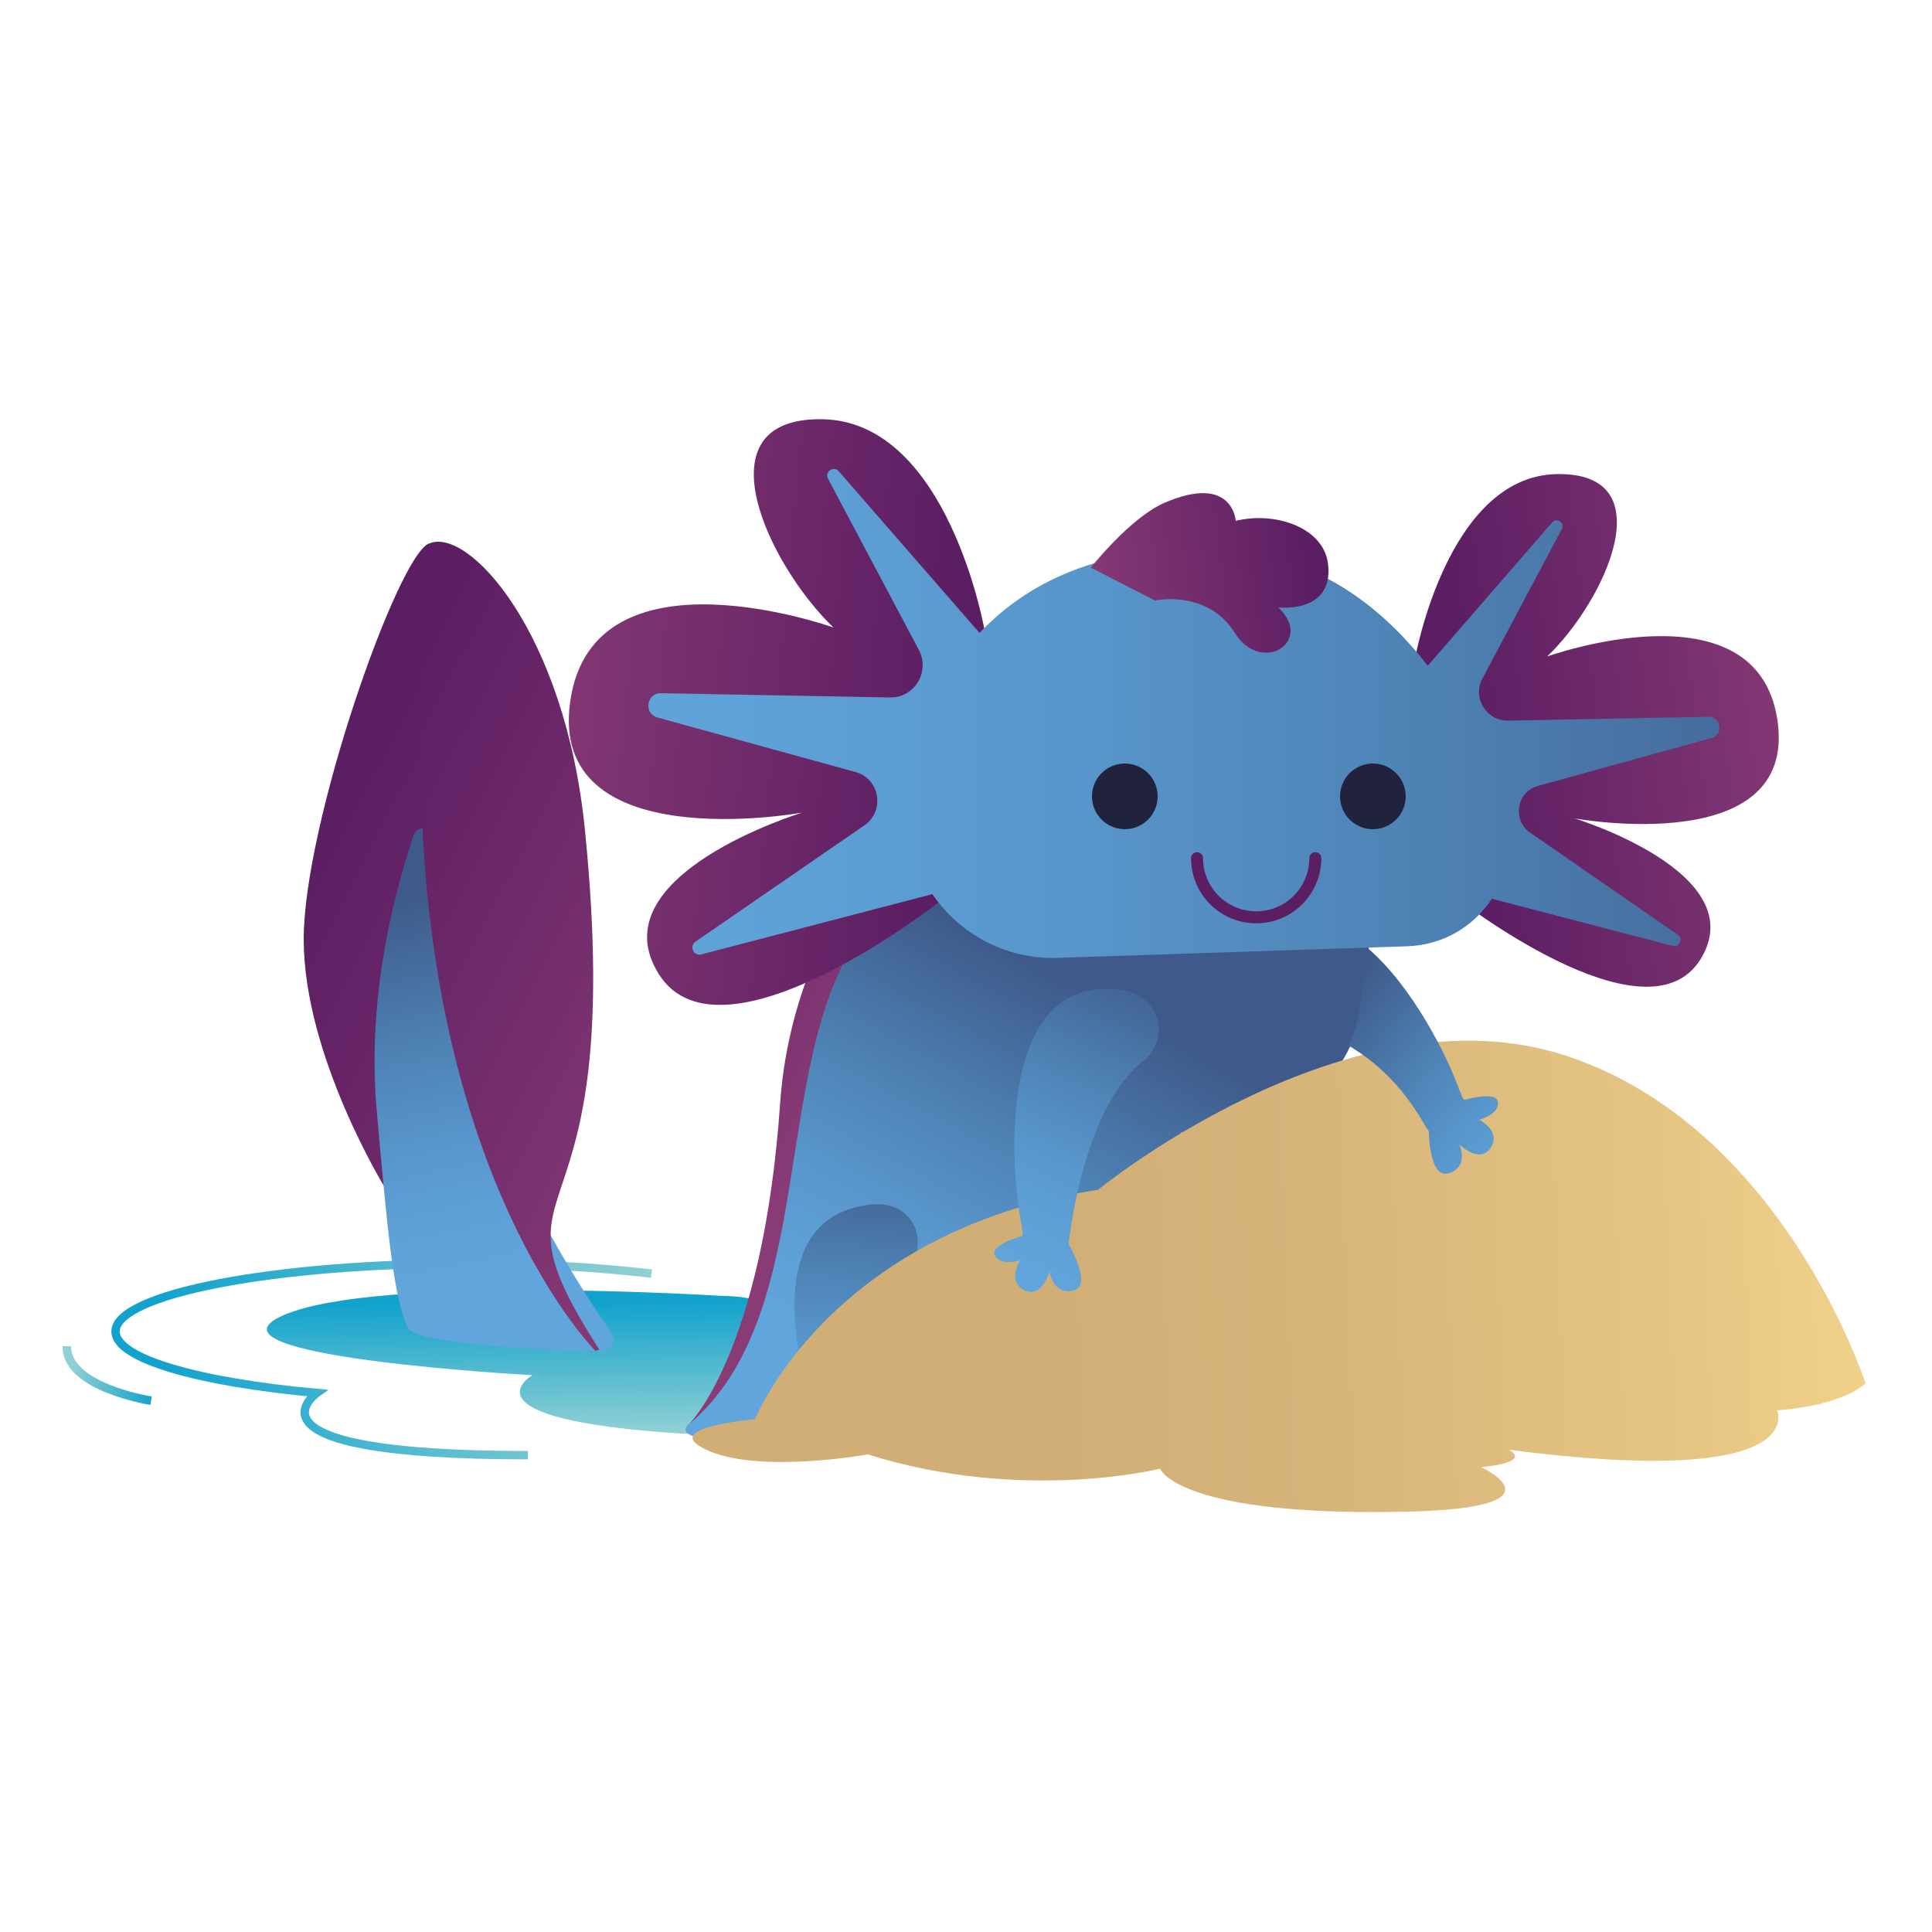 <?xml version="1.0" encoding="utf-8"?>
<!-- Generator: Adobe Illustrator 27.2.0, SVG Export Plug-In . SVG Version: 6.00 Build 0)  -->
<svg version="1.1" xmlns="http://www.w3.org/2000/svg" xmlns:xlink="http://www.w3.org/1999/xlink" x="0px" y="0px"
	 viewBox="0 0 500 500" style="enable-background:new 0 0 500 500;" xml:space="preserve">
<style type="text/css">
	.st0{fill:#20234A;}
	.st1{fill:#7DC3AB;}
	.st2{fill:#89658A;}
	.st3{fill:#EA4E62;}
	.st4{fill:url(#SVGID_1_);}
	.st5{fill:#B391C3;}
	.st6{fill:#21234A;}
	.st7{fill:#EEB702;}
	.st8{fill:#995A57;}
	.st9{fill:#B291C3;}
	.st10{fill:none;stroke:#20234A;stroke-width:2.377;stroke-linecap:round;stroke-linejoin:round;stroke-miterlimit:10;}
	.st11{fill:url(#SVGID_00000085972210653309017030000011238143355849611429_);}
	.st12{fill:url(#SVGID_00000163792958876966296150000014040370825523074694_);}
	.st13{fill:url(#SVGID_00000159427626453827641380000001970029706132043415_);}
	.st14{fill:url(#SVGID_00000089536500696682509780000015015538093278622336_);}
	.st15{fill:#F39200;}
	.st16{fill:url(#SVGID_00000010312220246237241430000014864784838842678438_);}
	.st17{fill:url(#SVGID_00000166662616538835702110000005993007581739737220_);}
	.st18{opacity:0.49;fill:url(#SVGID_00000007395101742790464480000017608671343476491959_);}
	.st19{fill:url(#SVGID_00000012456265605852639420000010452345162735664062_);}
	.st20{fill:url(#SVGID_00000163047444484613112910000010788734627679563418_);}
	.st21{fill:url(#SVGID_00000150069755758445759670000000536449144041272750_);}
	.st22{fill:url(#SVGID_00000083773283581224374210000013435902642175151516_);}
	.st23{fill:url(#SVGID_00000075139280804101967610000007494337405002726797_);}
	.st24{fill:url(#SVGID_00000090979129115475172610000000827591194956137136_);}
	.st25{fill:url(#SVGID_00000105419347944483593220000008332914327262940596_);}
	.st26{fill:url(#SVGID_00000151507448681295175150000002334164219934563233_);}
	.st27{fill:url(#SVGID_00000088096113357826232050000007238672557553544629_);}
	.st28{fill:url(#SVGID_00000101089125545944230180000005043033734580058001_);}
	.st29{fill:url(#SVGID_00000008845739222322263720000001452357586150982295_);}
	.st30{fill:#4CB481;}
	.st31{fill:url(#SVGID_00000178889523110518745560000001958541195352028062_);}
	.st32{fill:url(#SVGID_00000000919278548519156570000012476486359203979949_);}
	.st33{fill:url(#SVGID_00000176741344934337640440000002155782552121725869_);}
	.st34{fill:url(#SVGID_00000174586493577207384320000016531865984086690715_);}
	.st35{fill:#95D3E5;}
	.st36{fill:url(#SVGID_00000160183429122725452130000006066351372561721533_);}
	.st37{fill:url(#SVGID_00000092417642076272814740000007429063983564174479_);}
	.st38{fill:#525A7A;}
	.st39{fill:#58A480;}
	.st40{fill:#47B9B2;}
	.st41{fill:#56B365;}
	.st42{fill:url(#SVGID_00000026151355868389963850000005862108226128735902_);}
	.st43{fill:url(#SVGID_00000126283414605773255150000004033470072360959136_);}
	.st44{fill:url(#SVGID_00000178172158523076870200000004063095176313444270_);}
	.st45{fill:url(#SVGID_00000120534053896881954880000014593509927028149429_);}
	.st46{fill:url(#SVGID_00000092447813891795794030000005793144884895786123_);}
	.st47{fill:url(#SVGID_00000012472017340660899720000015912841855863255480_);}
	.st48{fill:url(#SVGID_00000085211146886371734420000015135161257836377240_);}
	.st49{fill:url(#SVGID_00000182515260198362206310000007581961358002302630_);}
	.st50{fill:url(#SVGID_00000162331521895998942620000015893610109627403663_);}
	.st51{fill:url(#SVGID_00000114041240844892751790000015619950150042234513_);}
	.st52{fill:url(#SVGID_00000131327173008520310240000007661448089658778542_);}
	.st53{fill:url(#SVGID_00000021089501667356160500000003385793329743734975_);}
	.st54{fill:url(#SVGID_00000174590045464272303470000009213337575193174463_);}
	.st55{fill:none;}
	.st56{fill:url(#SVGID_00000078040368537398797440000001187514923261818756_);}
	.st57{fill:url(#SVGID_00000143591311372479760980000001831772924726132102_);}
	.st58{fill:url(#SVGID_00000124144283099319032060000016518826178144031167_);}
	.st59{fill:url(#SVGID_00000002354425070581502800000011926124710397170081_);}
	.st60{fill:url(#SVGID_00000098212036346885359240000015674675998516287109_);}
	
		.st61{clip-path:url(#SVGID_00000099657253747223729480000001593601259514951102_);fill:url(#SVGID_00000057850025825418384650000005012844966564951479_);}
	.st62{fill:url(#SVGID_00000167357811579279133010000001950105459484004005_);}
	.st63{fill:url(#SVGID_00000109742664772784906460000016823818441528809089_);}
	.st64{fill:none;stroke:#20234A;stroke-width:0.675;stroke-linecap:round;stroke-linejoin:round;stroke-miterlimit:10;}
	.st65{fill:url(#SVGID_00000125566017168639888610000004597368221826360208_);}
	.st66{fill:url(#SVGID_00000025416046617268201740000012375117242529872512_);}
	.st67{fill:url(#SVGID_00000080189537860366328660000012283982758299222167_);}
	.st68{fill:url(#SVGID_00000152976806940605260070000016351084025184970128_);}
	.st69{fill:url(#SVGID_00000134209143595805865940000018101574979357288079_);}
	.st70{fill:url(#SVGID_00000134953704699059330930000009517561481737959577_);}
	.st71{fill:url(#SVGID_00000065769932410290152380000007154812497357210510_);}
	.st72{fill:url(#SVGID_00000152228246795267644970000002827603143968570512_);}
	.st73{fill:url(#SVGID_00000020376654501411064660000014972622724008295330_);}
	.st74{fill:url(#SVGID_00000150102297002634806550000013946345611537405613_);}
	.st75{fill:url(#SVGID_00000124881269415151071520000015328826623993196676_);}
	.st76{fill:url(#SVGID_00000172441991532669554310000009507985857574380160_);}
	.st77{fill:url(#SVGID_00000059311622405999426170000016345162636166250672_);}
	.st78{fill:url(#SVGID_00000170979843889891923780000013862912339421585302_);}
	.st79{fill:url(#SVGID_00000153696455756372670690000002471353545396865211_);}
	.st80{fill:url(#SVGID_00000103253235130599938420000003555258637919845529_);}
	.st81{fill:url(#SVGID_00000175309337296629170600000011893894183589379765_);}
	.st82{fill:url(#SVGID_00000057145057814321906650000009776632660227674011_);}
	.st83{fill:url(#SVGID_00000142151031708291565540000013701999324752724651_);}
	.st84{fill:url(#SVGID_00000001628749012373256580000011262569990849634698_);}
	.st85{fill:url(#SVGID_00000171704093687344665480000003950772595799272634_);}
	.st86{fill:url(#SVGID_00000150807251098202580090000004436632904630312370_);}
	.st87{fill:url(#SVGID_00000029045026734563592560000000606274174478675122_);}
	.st88{fill:url(#SVGID_00000134930753999377893670000007654074736835711649_);}
	.st89{fill:url(#SVGID_00000080910716437657088850000012991638133987290813_);}
	.st90{fill:url(#SVGID_00000032631477578514840770000014363005849723669172_);}
	.st91{fill:url(#SVGID_00000023262903469586603970000003911110996185903006_);}
	.st92{fill:url(#SVGID_00000048503432469583412490000005679924822283575217_);}
	.st93{fill:url(#SVGID_00000043427700822598029770000010613725711438615681_);}
	.st94{fill:url(#SVGID_00000093889493779250004280000007354793473661666456_);}
	.st95{fill:url(#SVGID_00000040537196590179213170000000056706600562673077_);}
	.st96{fill:url(#SVGID_00000008848286513740823640000017903731455735655553_);}
	.st97{fill:url(#SVGID_00000158005703935835095230000009251641338848716422_);}
	.st98{fill:url(#SVGID_00000116953879434338418710000001143312595040925869_);}
	.st99{fill:url(#SVGID_00000153665824829019625400000010668526180035841709_);}
	.st100{fill:url(#SVGID_00000163042203567278433370000012270932466916940698_);}
	.st101{fill:url(#SVGID_00000062891632361551719050000015618771626022816914_);}
	.st102{fill:url(#SVGID_00000130631541658385655720000004477161287449313966_);}
	.st103{fill:url(#SVGID_00000015312793855159932440000010674609531625698215_);}
	.st104{fill:url(#SVGID_00000021812326703598881030000010047861735687119771_);}
	.st105{fill:#88C380;}
	.st106{fill:url(#SVGID_00000133522731112697808500000011696660967932842653_);}
	.st107{fill:url(#SVGID_00000143595355726082465080000017951074221915226804_);}
	.st108{fill:url(#SVGID_00000035531051262143957900000011549342721588539829_);}
	.st109{fill:url(#SVGID_00000138574689924582508000000002247894324603131285_);}
	.st110{fill:url(#SVGID_00000082326238272790191980000012330196720568745872_);}
	.st111{fill:url(#SVGID_00000063598624982776651690000002790085495277094049_);}
	.st112{fill:url(#SVGID_00000045582323643918305510000008227619619704130974_);}
	.st113{fill:url(#SVGID_00000116201480431852404260000010286008291079785385_);}
	.st114{fill:url(#SVGID_00000155143744256627683080000003907881690467104139_);}
	.st115{fill:url(#SVGID_00000003815389192672999800000003168000343564213663_);}
	.st116{fill:url(#SVGID_00000070828852853582037540000013244194991898958742_);}
	.st117{fill:url(#SVGID_00000172431265511276971280000002872113466763459747_);}
	.st118{fill:url(#SVGID_00000104675175626567746510000001418891291242899635_);}
	.st119{fill:url(#SVGID_00000074404678753199488490000009600089073035978145_);}
	.st120{fill:url(#SVGID_00000101065282924611032620000011473149571116650127_);}
	.st121{fill:url(#SVGID_00000066488159176348313680000012051899067966706570_);}
	.st122{fill:url(#SVGID_00000080194618160767091720000012570030549560249253_);}
	.st123{fill:url(#SVGID_00000127746094711086626720000004051580406446150051_);}
	.st124{fill:url(#SVGID_00000018919967374609302520000010784672708897348506_);}
	.st125{fill:url(#SVGID_00000179622661590497982120000011893127397853631421_);}
	.st126{fill:url(#SVGID_00000178193735106120712750000013297653536805797253_);}
	.st127{fill:url(#SVGID_00000051376727783743925540000007103862988551268750_);}
	.st128{fill:url(#SVGID_00000112622096534345782630000014883045325191896715_);}
	.st129{fill:url(#SVGID_00000100375739946912409560000001650708840541870747_);}
	.st130{fill:url(#SVGID_00000005224215730900267580000009158272416233611137_);}
	.st131{fill:url(#SVGID_00000020378752570236841200000013552823689636309132_);}
	.st132{fill:#58515B;}
	.st133{fill:#5C575B;}
	.st134{fill:url(#SVGID_00000031916719273396559620000003549113729616066688_);}
	.st135{fill:url(#SVGID_00000120554862597761494030000005656807115363257488_);}
	.st136{fill:url(#SVGID_00000013151138410977991420000018098816781968670619_);}
	.st137{fill:url(#SVGID_00000092448981316735094910000009235996503514381962_);}
	.st138{fill:url(#SVGID_00000157275187461928103740000013917063868166296721_);}
	.st139{fill:url(#SVGID_00000160172342559339202940000007057713066913960630_);}
	.st140{fill:url(#SVGID_00000101807666175076813970000000940881099767656113_);}
	.st141{fill:url(#SVGID_00000092452060179060323840000017026407525114655415_);}
	.st142{fill:url(#SVGID_00000009578018311469157690000007683666081123367331_);}
	.st143{fill:url(#SVGID_00000119113053271909555880000015034637135019557541_);}
	
		.st144{fill:none;stroke:url(#SVGID_00000054985840299708943010000004785259683600326333_);stroke-width:0.722;stroke-linecap:round;stroke-miterlimit:10;}
	.st145{fill:#53210F;}
	.st146{fill:url(#SVGID_00000111174228752955925620000005600658485751882625_);}
	.st147{fill:url(#SVGID_00000183953189791835997370000011186776298575005344_);}
	.st148{fill:url(#SVGID_00000164504904760139200720000010494954957214093958_);}
	.st149{fill:url(#SVGID_00000113330724675694738980000001156852832988026522_);}
	.st150{fill:url(#SVGID_00000080206518811764483940000013906963691937136813_);}
	.st151{fill:#F1A84C;}
	.st152{fill:#F0C24D;}
	.st153{fill:url(#SVGID_00000119796258679001689460000016751223500482547384_);}
	.st154{fill:url(#SVGID_00000116921211680565136840000013262209823863425699_);}
	.st155{fill:url(#SVGID_00000129883859978018571790000005042258190200842667_);}
	.st156{fill:url(#SVGID_00000062177607079065843820000007529681845467784347_);}
	.st157{fill:url(#SVGID_00000061449481118381348230000003739352551420648085_);}
	.st158{opacity:0.49;fill:url(#SVGID_00000103258138306255692030000015005667987391562677_);}
	.st159{fill:url(#SVGID_00000005952298168572589540000010511392905897552045_);}
	.st160{clip-path:url(#SVGID_00000173132362718245548610000001727578105524959406_);fill:#5C575B;}
	.st161{fill:url(#SVGID_00000058547227434615500760000016607099776155244675_);}
	.st162{fill:url(#SVGID_00000103253002271225910970000000094019492062569657_);}
	.st163{fill:url(#SVGID_00000150082879023686551060000010589180045408681137_);}
	.st164{fill:url(#SVGID_00000103985466967267046640000005317865356300633770_);}
	.st165{fill:url(#SVGID_00000047052779992557621280000017899493125490634370_);}
	.st166{fill:url(#SVGID_00000047026610110585958850000007839910443392522943_);}
	.st167{fill:url(#SVGID_00000091719077814680193590000001807898934654746032_);}
	.st168{fill:url(#SVGID_00000121970060355255968890000000512143327799334017_);}
	.st169{fill:url(#SVGID_00000067232465377542612280000012414127414041486250_);}
	.st170{fill:url(#SVGID_00000178906223489734395000000006474415241929865105_);}
	.st171{fill:url(#SVGID_00000088829703579466714490000012936517631039437997_);}
	.st172{fill:url(#SVGID_00000129163341412986303920000013107497734715472816_);}
	.st173{fill:url(#SVGID_00000021841810838063680180000015683143635475154359_);}
	.st174{fill:url(#SVGID_00000013886453929546167060000017813043554721779863_);}
	.st175{fill:url(#SVGID_00000061456524633357550430000015387295296095730872_);}
	.st176{fill:url(#SVGID_00000145016455609928201290000008106378773648615349_);}
	.st177{fill:url(#SVGID_00000158016688194341024450000005065700624843851675_);}
	.st178{fill:url(#SVGID_00000181787956273845937480000008777609281048589988_);}
	.st179{fill:url(#SVGID_00000106124055245187368050000016727909582282725544_);}
	.st180{fill:url(#SVGID_00000083790541763808318130000003903683033233988539_);}
	.st181{fill:url(#SVGID_00000105390520877190006250000010932696489987958715_);}
	.st182{fill:url(#SVGID_00000181781990018354896020000003910725222909006720_);}
	.st183{fill:url(#SVGID_00000100361802654266303930000004827337364898742673_);}
	.st184{fill:url(#SVGID_00000137099344984955219850000015465163979917392302_);}
	.st185{fill:url(#SVGID_00000175312802728973773380000007526033639198193593_);}
	.st186{fill:url(#SVGID_00000046301467436057343380000014589425580352631438_);}
	.st187{fill:url(#SVGID_00000050657617266601237600000007507616276850240658_);}
	.st188{fill:url(#SVGID_00000134207679213593894650000001887644638655968403_);}
	.st189{fill:url(#SVGID_00000136403696661097439140000002372056483766709413_);}
	.st190{fill:url(#SVGID_00000174584501964627505800000006917489701397561227_);}
	.st191{fill:url(#SVGID_00000103255266631004254920000012395357586240337594_);}
	.st192{fill:url(#SVGID_00000183967484702242647550000002377857335666660999_);}
	.st193{fill:url(#SVGID_00000007414044868123409360000015420062312431231393_);}
	.st194{fill:url(#SVGID_00000070112347840265173540000009908732008578068636_);}
	.st195{fill:url(#SVGID_00000152972343405061985280000015512828283875763604_);}
	.st196{fill:url(#SVGID_00000043447635340366580960000015873447488026259347_);}
	.st197{fill:url(#SVGID_00000012459585728200555600000014734391420768433587_);}
	.st198{fill:url(#SVGID_00000162330804079745451830000009500991577561105062_);}
	.st199{fill:none;stroke:#7785C1;stroke-width:1.35;stroke-linecap:round;stroke-miterlimit:10;}
	.st200{fill:url(#SVGID_00000122686523024295904550000006961076653160278172_);}
	.st201{fill:url(#SVGID_00000175291418793332775730000007911634888331472267_);}
	.st202{fill:url(#SVGID_00000157297272521731174100000016028808631059796107_);}
	.st203{fill:url(#SVGID_00000168099673264037420100000012259133492437883314_);}
	.st204{fill:url(#SVGID_00000176739400505615166160000003198651673187338934_);}
	.st205{fill:url(#SVGID_00000114061891666148937940000014913990623459568519_);}
	.st206{fill:url(#SVGID_00000166638574058153158490000006641644158111588784_);}
	.st207{fill:url(#SVGID_00000137811643529044398780000012183455885428306587_);}
	.st208{fill:url(#SVGID_00000177478037100061030320000012866707470568248997_);}
	.st209{fill:url(#SVGID_00000145053105341361874940000006676764487359053243_);}
	.st210{fill:url(#SVGID_00000079488204477181194400000006098194784310161563_);}
	.st211{fill:url(#SVGID_00000000194670406528490140000003853521929165895615_);}
	
		.st212{fill:none;stroke:url(#SVGID_00000039093363976441876890000017409108010358347691_);stroke-width:2.948;stroke-linecap:round;stroke-miterlimit:10;}
	.st213{fill:url(#SVGID_00000127038544517426826420000011425398268505937309_);}
	.st214{fill:url(#SVGID_00000078752255983601236490000010165339868220507819_);}
	.st215{fill:url(#SVGID_00000064313132957551848630000009853596934911142072_);}
	.st216{fill:url(#SVGID_00000174562264973070992740000013856175822142336180_);}
	.st217{fill:url(#SVGID_00000181788015582402301530000004888762988024802983_);}
	.st218{fill:url(#SVGID_00000022523364667949990740000007756187654260608414_);}
	.st219{fill:url(#SVGID_00000126283156297342925310000011452057748918599326_);}
	.st220{fill:url(#SVGID_00000022530512115503794340000006576702819857723575_);}
	.st221{fill:url(#SVGID_00000109722891509433224320000015274972517173131670_);}
	
		.st222{fill:none;stroke:url(#SVGID_00000111171298744710891540000016395213850860646026_);stroke-width:2.749;stroke-miterlimit:10;}
	
		.st223{fill:none;stroke:url(#SVGID_00000183938340109666349520000008227038010667798402_);stroke-width:2.208;stroke-miterlimit:10;}
	.st224{fill:url(#SVGID_00000170973234085863000150000004642685792385703079_);}
	
		.st225{fill:none;stroke:url(#SVGID_00000173136323213311063670000007663709248768870829_);stroke-width:2.17;stroke-miterlimit:10;}
	.st226{fill:url(#SVGID_00000091714579470750069100000015373738166770065080_);}
	.st227{fill:url(#SVGID_00000134230723246910051640000014638019948033171637_);}
	.st228{fill:url(#SVGID_00000149348575329163011450000017672139983827185826_);}
	.st229{fill:url(#SVGID_00000074434647265870411480000002524832081641413024_);}
	.st230{fill:url(#SVGID_00000097476569575080567030000008599644841917895067_);}
	.st231{fill:url(#SVGID_00000039102736805174329700000002512807786853776813_);}
	.st232{fill:url(#SVGID_00000092439290716300225840000009433845578692687532_);}
	.st233{fill:url(#SVGID_00000113311435635785413930000010104714856931606957_);}
	.st234{fill:url(#SVGID_00000049192385098080110730000015515221609017245317_);}
	.st235{fill:url(#SVGID_00000122692451246745335650000004865840238694543030_);}
	.st236{fill:url(#SVGID_00000079447984268727802010000008250799453559586215_);}
	.st237{fill:url(#SVGID_00000131349806481140203780000009222176760157828030_);}
	.st238{fill:url(#SVGID_00000171721193282870639740000004339430479509669030_);}
	.st239{fill:none;stroke:#5C1E63;stroke-width:3.107;stroke-linecap:round;stroke-miterlimit:10;}
	.st240{fill:#21233E;}
	.st241{fill:url(#SVGID_00000056404881934565750950000008668438335079127189_);}
	.st242{fill:url(#SVGID_00000011740181776594096330000003238578476839488132_);}
	.st243{fill:url(#SVGID_00000054227667533283060390000007755733212211265692_);}
	.st244{fill:url(#SVGID_00000073721100220447038470000001582307221889218478_);}
	.st245{fill:url(#SVGID_00000146492343753861606270000004116944831646568361_);}
	.st246{fill:url(#SVGID_00000102531546800086370040000004088874815618178215_);}
	.st247{fill:url(#SVGID_00000165922266316598263820000012334117220386782644_);}
	.st248{fill:url(#SVGID_00000078758932349896864840000008293436858038455712_);}
	.st249{fill:url(#SVGID_00000114767259035646440300000011254884519369926528_);}
	.st250{fill:url(#SVGID_00000071528761562173167540000016390240403185978757_);}
	.st251{fill:url(#SVGID_00000070798008289795648360000010658164330463875209_);}
	.st252{fill:url(#SVGID_00000173161395166700358640000002473276062806993588_);}
	.st253{fill:url(#SVGID_00000076585825036445896170000006548406941879649204_);}
	.st254{fill:url(#SVGID_00000036940422125811474310000004702796436856526504_);}
	.st255{fill:url(#SVGID_00000002383682269611758240000001049212165655888518_);}
	.st256{fill:url(#SVGID_00000076589031410748985680000008424207295269679510_);}
	.st257{fill:url(#SVGID_00000048496047212522938420000006006775564007238539_);}
	.st258{fill:url(#SVGID_00000138567327528997570410000005204336121513494172_);}
	.st259{fill:url(#SVGID_00000183241473608169014770000010643488842667058817_);}
	.st260{fill:url(#SVGID_00000136404743314941705090000004362135318419977603_);}
	.st261{fill:url(#SVGID_00000165930163970432485590000007255089098108515500_);}
	.st262{fill:url(#SVGID_00000135659542044982232270000014493669472831530942_);}
	.st263{fill:url(#SVGID_00000147929226079737394830000002768521059063055507_);}
	.st264{fill:url(#SVGID_00000127005874919571034100000012674651988971402929_);}
	.st265{fill:url(#SVGID_00000026157818635707097490000006002031418585488036_);}
	.st266{fill:url(#SVGID_00000160890174558782411420000011782329596127608248_);}
	.st267{fill:url(#SVGID_00000105420128758583934860000009127233330213750935_);}
	.st268{fill:url(#SVGID_00000165957169751477457090000005747069294368499074_);}
	.st269{fill:url(#SVGID_00000171679060194385456610000000098909581211459764_);}
	.st270{fill:url(#SVGID_00000147190960842659723000000006371572386433593779_);}
	.st271{fill:url(#SVGID_00000037661315848544125390000008753545333249974970_);}
	.st272{fill:url(#SVGID_00000037668958129951661160000013827994571304001422_);}
	.st273{fill:url(#SVGID_00000147936175569357290750000006250112183988121535_);}
	.st274{fill:url(#SVGID_00000086649384180344347660000012491722689003115912_);}
	.st275{fill:url(#SVGID_00000023985011750923093960000014169425085519339694_);}
	.st276{fill:url(#SVGID_00000158010156946990075930000007154070233001569211_);}
	.st277{fill:url(#SVGID_00000045608495604515592420000011618168486032254646_);}
	.st278{fill:url(#SVGID_00000058551971392933658580000001099302756810468528_);}
	.st279{fill:url(#SVGID_00000015356077497166458600000000679882170710079143_);}
	.st280{fill:url(#SVGID_00000156577739029226664000000002504860694573310625_);}
	.st281{fill:url(#SVGID_00000096040347044459420080000016207515257585727411_);}
	.st282{fill:url(#SVGID_00000133507282132740298230000016709599315790682007_);}
	.st283{fill:url(#SVGID_00000120518222706695455100000012361061036824521126_);}
	.st284{fill:url(#SVGID_00000178172510136231162170000001478169436928602240_);}
	.st285{fill:url(#SVGID_00000062181348742853082640000011576209027961598626_);}
	.st286{fill:url(#SVGID_00000131343082758391968720000014128046608522830768_);}
	.st287{fill:url(#SVGID_00000161631688510921443220000018248490484513394086_);}
	.st288{fill:url(#SVGID_00000146496255807308468600000005248229078717596807_);}
	.st289{fill:url(#SVGID_00000151518966093168076150000000762523422850405505_);}
	.st290{fill:url(#SVGID_00000159427775337939267290000012875126072459868847_);}
	.st291{fill:url(#SVGID_00000063608762166752603700000010171889833986863528_);}
	.st292{fill:url(#SVGID_00000047020652359682560360000015397208812385937563_);}
	.st293{fill:url(#SVGID_00000003105091950131600720000007168033501070554005_);}
	.st294{fill:url(#SVGID_00000128486531556468493350000008424660198540983972_);}
	.st295{fill:url(#SVGID_00000074443133391558329130000018078280051172733105_);}
	.st296{fill:url(#SVGID_00000087379163392776224370000015932086292680681884_);}
	.st297{fill:url(#SVGID_00000036227890512317305990000015301078787764134815_);}
	.st298{fill:url(#SVGID_00000130609164897826688690000014964368064459265441_);}
	.st299{fill:url(#SVGID_00000111892960942364684380000001587189890927412661_);}
	.st300{fill:url(#SVGID_00000129199981558497709400000005913186787007201171_);}
	.st301{fill:url(#SVGID_00000024717951150656204950000000793918995374495659_);}
	.st302{fill:url(#SVGID_00000043417673017900432650000018179900798154118028_);}
	.st303{fill:url(#SVGID_00000170964027841554146570000009069999188610650246_);}
	.st304{fill:url(#SVGID_00000068662573997518496150000006461826581120846238_);}
	.st305{fill:url(#SVGID_00000170274327854880138480000011972138224789141644_);}
	.st306{fill:url(#SVGID_00000030482485485378536770000008766290029323572920_);}
	.st307{fill:url(#SVGID_00000084489631535877481730000013897278152886527906_);}
	.st308{fill:url(#SVGID_00000169527873666513983830000013569341823579850379_);}
	.st309{fill:url(#SVGID_00000065043358177950056030000006869049481561904803_);}
	.st310{fill:url(#SVGID_00000031897712075433203550000003645540910965534889_);}
	.st311{fill:url(#SVGID_00000119828749174097813500000006866965602010335162_);}
	.st312{fill:url(#SVGID_00000099662199871205225110000017245530234679849890_);}
	.st313{fill:url(#SVGID_00000026864909485455387230000016781312350991837112_);}
	.st314{fill:url(#SVGID_00000034080267305817294840000016174183388138295202_);}
	.st315{fill:url(#SVGID_00000118388378728386149590000008114610016171067265_);}
	.st316{fill:url(#SVGID_00000151527472877773249880000012644083186740934325_);}
	.st317{fill:url(#SVGID_00000147185678589952951330000008528472699521509557_);}
	.st318{fill:url(#SVGID_00000103969988107148180070000000922059917306716066_);}
	.st319{fill:url(#SVGID_00000044866358580781718180000002159708212080774335_);}
	.st320{fill:url(#SVGID_00000164486544785782022190000016451829733924098228_);}
	.st321{fill:url(#SVGID_00000107550913523835412740000012827992882862726571_);}
	.st322{fill:url(#SVGID_00000042703072238572710120000016471510348015819709_);}
	.st323{fill:url(#SVGID_00000161623373726143824310000002337150699555097477_);}
	.st324{fill:url(#SVGID_00000177454872110687655620000003115430958113548953_);}
	.st325{fill:url(#SVGID_00000131347978532413808470000003474834560092458167_);}
	.st326{fill:url(#SVGID_00000016060120889677318730000000808542309582584450_);}
	.st327{fill:url(#SVGID_00000119107089883373980230000007602270635027207849_);}
	.st328{fill:url(#SVGID_00000133493648866608626650000017141700296252752784_);}
	.st329{fill:url(#SVGID_00000137092479566150274650000006820946222422815658_);}
	.st330{fill:url(#SVGID_00000039117950665382608970000000599979551241430442_);}
	.st331{fill:url(#SVGID_00000174574744099762538470000014244879850492581520_);}
	.st332{fill:url(#SVGID_00000052081584821041010360000012830963583564798853_);}
	.st333{fill:url(#SVGID_00000089538453287153773360000004909506521470088628_);}
	.st334{fill:url(#SVGID_00000055699279798726325470000005562097472392101031_);}
	.st335{fill:url(#SVGID_00000160895910571639666510000008572310561297556903_);}
	.st336{fill:url(#SVGID_00000145761463173195435460000004647440660004809862_);}
	.st337{fill:url(#SVGID_00000103976272088839190770000001485235584471110321_);}
	.st338{fill:url(#SVGID_00000034770560375737892440000013714246029773120445_);}
	.st339{fill:url(#SVGID_00000085936093749255763900000007864335793290823070_);}
	.st340{opacity:0.5;fill:url(#SVGID_00000044866028805791528910000014866462984337921423_);}
	.st341{fill:url(#SVGID_00000073692332019254609820000013943622781352446634_);}
	.st342{fill:url(#SVGID_00000121267341094976196310000013746738701153570731_);}
	.st343{fill:url(#SVGID_00000093855099145400243800000008515627942152378762_);}
	.st344{opacity:0.5;fill:url(#SVGID_00000008838252805415532770000012188663531824416444_);}
	.st345{fill:url(#SVGID_00000022559172878855290700000009185787424245851578_);}
	.st346{opacity:0.5;fill:url(#SVGID_00000117674338920117044290000011686716096597506442_);}
	.st347{opacity:0.35;fill:url(#SVGID_00000138540537135568918560000015066128272005473711_);}
	.st348{fill:url(#SVGID_00000129165921237288759690000004700464576413906622_);}
	.st349{opacity:0.5;fill:url(#SVGID_00000052079235566896428930000002977373479415260851_);}
	
		.st350{fill:none;stroke:url(#SVGID_00000167356475534035968320000011623170145240350339_);stroke-width:0.711;stroke-miterlimit:10;}
	
		.st351{fill:none;stroke:url(#SVGID_00000182528223651334735480000006398818612516934303_);stroke-width:0.571;stroke-miterlimit:10;}
	.st352{fill:url(#SVGID_00000124158314342270504700000012898535580851921830_);}
	.st353{fill:url(#SVGID_00000111153753386137398900000001958279548915295412_);}
	.st354{fill:url(#SVGID_00000033357751212186655850000009841205607900357010_);}
	.st355{fill:url(#SVGID_00000018954885080772414860000002994690111070940033_);}
	.st356{fill:url(#SVGID_00000040542104609755009340000011842475677028491711_);}
	.st357{fill:url(#SVGID_00000055705692167180458790000007293211620439100544_);}
	
		.st358{fill:none;stroke:url(#SVGID_00000106126514106704409580000011580787903747610518_);stroke-width:0.561;stroke-miterlimit:10;}
	.st359{fill:url(#SVGID_00000008122762990904943810000004720942022003558298_);}
	.st360{fill:url(#SVGID_00000085952083884815099110000013913058818290258829_);}
	.st361{fill:url(#SVGID_00000040550770334258135570000008899164815262978182_);}
	.st362{fill:url(#SVGID_00000164511358958403839450000009285924029220560545_);}
	.st363{fill:url(#SVGID_00000072268672902378197080000005623003102229798075_);}
	.st364{fill:url(#SVGID_00000112599321354052834860000015602720797465761426_);}
	.st365{fill:url(#SVGID_00000127749580771427536660000013998113803544107433_);}
	.st366{fill:url(#SVGID_00000130616718158993285340000015804759998049625732_);}
	.st367{fill:url(#SVGID_00000119087844680374119220000002851965151374651838_);}
	.st368{fill:url(#SVGID_00000047764596330327361700000013700955277081171598_);}
	.st369{fill:url(#SVGID_00000036228010620051742010000004872292958487465378_);}
	.st370{fill:url(#SVGID_00000183935644740027406450000008700682628245017503_);}
	.st371{fill:url(#SVGID_00000101812247793513686120000017669980145972463291_);}
	.st372{fill:none;stroke:#5C1E63;stroke-width:0.803;stroke-linecap:round;stroke-miterlimit:10;}
	.st373{fill:url(#SVGID_00000096050729237753719220000002985046510555646091_);}
	.st374{fill:url(#SVGID_00000056388288731934932880000008014580084668806787_);}
	.st375{fill:url(#SVGID_00000017507693890518740020000006384022377810659976_);}
	.st376{opacity:0.49;fill:url(#SVGID_00000158729160529757683700000016906991230772111790_);}
	.st377{fill:url(#SVGID_00000173151706718665176960000008293765019320144309_);}
	.st378{fill:url(#SVGID_00000107589013009510373890000002525941595909421235_);}
	.st379{fill:url(#SVGID_00000087371556607859416470000006989804577116049071_);}
	.st380{fill:url(#SVGID_00000121969612115946340460000006842116564211124608_);}
	
		.st381{clip-path:url(#SVGID_00000142876162488053974280000010679024687246217134_);fill:url(#SVGID_00000147908832666701698070000003276112764775652235_);}
	
		.st382{clip-path:url(#SVGID_00000142876162488053974280000010679024687246217134_);fill:url(#SVGID_00000061440757025517483650000000020216683737496765_);}
	.st383{fill:url(#SVGID_00000062908124898690204930000010917355357987775379_);}
	.st384{fill:url(#SVGID_00000152960691130721890520000002112502043681637525_);}
	.st385{fill:url(#SVGID_00000129917528470267072710000014472935588821039265_);}
	.st386{fill:url(#SVGID_00000057855532572954226750000002521941032847111100_);}
	.st387{fill:url(#SVGID_00000075141593495557187430000014094121266644613564_);}
	.st388{fill:url(#SVGID_00000109019032703666749660000007764995362926029707_);}
	.st389{fill:url(#SVGID_00000060010774643215778760000005889186711466487219_);}
	.st390{fill:url(#SVGID_00000137816893540741510200000002460726348151397274_);}
	.st391{fill:url(#SVGID_00000007401818280425297010000000016259286512491452_);}
	.st392{fill:url(#SVGID_00000128452111464773564490000000168919230095092127_);}
	.st393{fill:url(#SVGID_00000008109925306641646360000007754304383162439561_);}
	.st394{fill:url(#SVGID_00000099647786590329542460000007617574628528879249_);}
	.st395{fill:url(#SVGID_00000139258843547145420430000005616105024667344270_);}
	.st396{fill:url(#SVGID_00000141442172009308748550000014028479769995495586_);}
	.st397{fill:url(#SVGID_00000182499953018616636100000008340180862995716010_);}
	.st398{fill:url(#SVGID_00000060731593306985903510000003481542176186131879_);}
	.st399{fill:url(#SVGID_00000181767444760537700520000010429046179447576245_);}
	.st400{fill:url(#SVGID_00000091718216941924560320000017650806615095612547_);}
	.st401{fill:url(#SVGID_00000128452361409313392530000004126813332151301781_);}
	.st402{fill:url(#SVGID_00000078017301344034352860000007296112882441110199_);}
	.st403{fill:url(#SVGID_00000177481554476066575950000011645222202162350783_);}
	.st404{fill:#DCC4B4;}
	.st405{fill:url(#SVGID_00000161628389927678088520000016870448378413813155_);}
	.st406{fill:url(#SVGID_00000079461242944115740190000009869733453489900681_);}
	.st407{opacity:0.44;fill:url(#SVGID_00000165210185560836319040000005828085958861542820_);}
	.st408{fill:url(#SVGID_00000078045762508358366480000012585622458736326029_);}
	.st409{fill:url(#SVGID_00000111874201299426313210000010968918846923420837_);}
	.st410{fill:url(#SVGID_00000030451114255534996510000009549220228366352529_);}
	.st411{fill:url(#SVGID_00000165192137421384519580000001059480376305680795_);}
	.st412{opacity:0.49;fill:url(#SVGID_00000065765100569117898140000017946934541008740500_);}
	.st413{fill:url(#SVGID_00000080201838386856910500000006522717978766937217_);}
	.st414{fill:url(#SVGID_00000084519809859373814300000015850567403203461029_);}
	.st415{fill:url(#SVGID_00000163757925838823623330000013659243606907034813_);}
	.st416{fill:url(#SVGID_00000145039334539670250530000014339047260911763387_);}
	.st417{fill:url(#SVGID_00000029023808834908571110000001948734170824413862_);}
	.st418{fill:url(#SVGID_00000170247823334839780590000011406091313828401551_);}
	.st419{fill:url(#SVGID_00000174579496292986125930000013550967625084922754_);}
	.st420{fill:url(#SVGID_00000052798987318179925600000001710251112951157402_);}
	.st421{fill:url(#SVGID_00000103255758678686978340000010881999042723139221_);}
	.st422{fill:url(#SVGID_00000133496728921683517970000003716033059825102757_);}
	.st423{fill:url(#SVGID_00000141452451377706458250000002778466082240378529_);}
	.st424{fill:url(#SVGID_00000047056363326226819700000006280566353413539971_);}
	.st425{fill:url(#SVGID_00000088838245080118266310000006916865230209965704_);}
	.st426{fill:url(#SVGID_00000013905061439411644390000017905980303844604331_);}
	.st427{fill:url(#SVGID_00000181064117162205491770000008749182815950585013_);}
	.st428{fill:url(#SVGID_00000145769570095118439330000014788541470573036934_);}
	.st429{fill:url(#SVGID_00000128443796895817102530000000546711790858055586_);}
	.st430{fill:url(#SVGID_00000152951132618729727020000005913007955068458386_);}
	.st431{fill:url(#SVGID_00000053516212759652906710000013321669475950935991_);}
	.st432{fill:url(#SVGID_00000111876543193673272320000012659530950891747464_);}
	.st433{fill:url(#SVGID_00000152253457368254664190000006392469784140033436_);}
	.st434{fill:url(#SVGID_00000079458292342764707740000005787905757117527459_);}
	.st435{fill:url(#SVGID_00000160150638416223222970000003967227901266110596_);}
	.st436{fill:url(#SVGID_00000123404920683499448420000010257448138761416363_);}
	.st437{fill:url(#SVGID_00000125579346127220577590000009829041004592020138_);}
	.st438{fill:url(#SVGID_00000059988648003622387720000000275697783535202731_);}
	.st439{fill:url(#SVGID_00000088106049165856799890000007410595721224157079_);}
	.st440{fill:url(#SVGID_00000012454142466707675760000000674521026354065834_);}
	.st441{fill:url(#SVGID_00000130629831809497445430000008918920023485014671_);}
	.st442{fill:url(#SVGID_00000179603761181415223040000010516312719100726180_);}
	.st443{fill:url(#SVGID_00000082354225164151469670000016444418515308670354_);}
	.st444{fill:url(#SVGID_00000002370360179170314610000016259437333256345236_);}
	
		.st445{fill:none;stroke:url(#SVGID_00000092447866029211250960000003320678018549118367_);stroke-width:0.399;stroke-linecap:round;stroke-miterlimit:10;}
	.st446{fill:url(#SVGID_00000023257910346089138460000017650247312327222692_);}
	.st447{fill:url(#SVGID_00000170237941506976166710000004154439552957549459_);}
	.st448{fill:url(#SVGID_00000130606380647009579660000013025550882287500698_);}
	.st449{fill:url(#SVGID_00000060724499306230994520000002599280025724175752_);}
	.st450{fill:url(#SVGID_00000115509340429493275520000006595782030437694600_);}
	.st451{fill:url(#SVGID_00000067932687640251029790000001747886352242134198_);}
	.st452{fill:url(#SVGID_00000163035546392893556130000012915033819836488586_);}
	.st453{fill:url(#SVGID_00000096027479685446045880000016688022964709078458_);}
	.st454{fill:url(#SVGID_00000044165708336936789590000016900212843176139452_);}
	.st455{fill:url(#SVGID_00000029743063293739020240000008361512699559650965_);}
	.st456{fill:url(#SVGID_00000158708069399071650330000011509229255049962938_);}
	.st457{fill:url(#SVGID_00000009580342924121513860000007565510922027644037_);}
	.st458{fill:url(#SVGID_00000085973421260909255580000009626509717688730025_);}
	.st459{fill:url(#SVGID_00000160176767690033324690000016652759515519688886_);}
	.st460{fill:url(#SVGID_00000052105124297865213690000009858153728336321209_);}
	.st461{fill:url(#SVGID_00000087402798858195987480000001216956125632711043_);}
	.st462{fill:url(#SVGID_00000013873066032860441920000014692085371649126311_);}
	.st463{fill:url(#SVGID_00000178193816339369367590000015200681419563325115_);}
	.st464{fill:url(#SVGID_00000072999019583842556360000011902241645380301703_);}
	.st465{fill:url(#SVGID_00000110447584469042351570000007397600622013368509_);}
	.st466{fill:url(#SVGID_00000086692165463024497270000005353551803594891917_);}
	.st467{fill:url(#SVGID_00000162353634701871687620000015782517034277053568_);}
	.st468{fill:url(#SVGID_00000097498885965461770240000004158680167547052712_);}
	.st469{fill:url(#SVGID_00000103257503388155008410000006171712623299639221_);}
	.st470{fill:url(#SVGID_00000130634437378035935480000001404569514244824504_);}
	.st471{fill:url(#SVGID_00000041973583987103863740000000993488977518883490_);}
	.st472{fill:url(#SVGID_00000134208565070047117270000017871084997559287726_);}
	.st473{fill:url(#SVGID_00000062193531197305916240000003969916667592160656_);}
	.st474{fill:url(#SVGID_00000077318764874276099790000015138775383811048591_);}
	.st475{fill:url(#SVGID_00000165210744860676556470000011149414012925872277_);}
	.st476{fill:url(#SVGID_00000019655389615739565100000016241034414815405963_);}
	.st477{fill:url(#SVGID_00000181804846723557562520000011164112642259011007_);}
	.st478{fill:url(#SVGID_00000071547100773155541260000014289318970663117230_);}
	.st479{fill:url(#SVGID_00000155112904222841960970000006334233306200236186_);}
	.st480{fill:url(#SVGID_00000084503651256560966350000007371572928512249009_);}
	.st481{fill:url(#SVGID_00000044158750637202438100000002416451357634642827_);}
	.st482{fill:url(#SVGID_00000031920068960552888870000011228778297356763321_);}
	.st483{fill:url(#SVGID_00000116917963099137770230000016166594207643152797_);}
	.st484{fill:url(#SVGID_00000070815910037932462920000017424263398640421014_);}
	.st485{fill:url(#SVGID_00000011017898529308659190000006398379227920802225_);}
	.st486{fill:url(#SVGID_00000018927616521276099540000007374607363210304191_);}
	.st487{fill:url(#SVGID_00000047781904701479599590000010926823757556823477_);}
	.st488{fill:url(#SVGID_00000013873681780623672000000017496025847724463502_);}
	.st489{fill:#AE6B3C;}
	.st490{fill:url(#SVGID_00000150086094666000500520000014956876156481794180_);}
	.st491{fill:url(#SVGID_00000149346369361088523480000007143644847403525311_);}
	.st492{fill:url(#SVGID_00000046316655406020379560000007624892415982444217_);}
	.st493{fill:url(#SVGID_00000147221247765895253730000017285648515686656953_);}
	.st494{fill:url(#SVGID_00000034794991195089370260000004410404511396404149_);}
	.st495{fill:url(#SVGID_00000097459587545769393770000016610916712112442545_);}
	.st496{fill:url(#SVGID_00000026842353875678623510000017504419299939619756_);}
	.st497{fill:url(#SVGID_00000130637504142403028570000017907160536550555044_);}
	.st498{fill:url(#SVGID_00000063610964667483123540000003495219732635369097_);}
	.st499{fill:url(#SVGID_00000158742384809310054190000010467715475271480448_);}
	.st500{fill:url(#SVGID_00000097467271114250163450000015079483527537050047_);}
	.st501{fill:url(#SVGID_00000176722197271421641260000007472095246772224958_);}
	.st502{fill:url(#SVGID_00000087411673309506098720000003316067460742957445_);}
	.st503{fill:url(#SVGID_00000106106448588677608440000015679184696757231291_);}
	.st504{fill:url(#SVGID_00000080916285428854305310000003131972448251780225_);}
	.st505{fill:url(#SVGID_00000018224107345738437570000012238445207600680371_);}
	.st506{fill:url(#SVGID_00000078757512203734377000000016105309007946157745_);}
	.st507{fill:url(#SVGID_00000082370077562057211770000003986029405291565970_);}
	.st508{fill:url(#SVGID_00000084513997961374011100000001249406220096750984_);}
	.st509{fill:url(#SVGID_00000143579721112949090530000011739801837686903700_);}
	.st510{fill:url(#SVGID_00000049180549877005671960000015211801702196485283_);}
	.st511{fill:url(#SVGID_00000077322056455463583360000004285558578476282259_);}
	.st512{fill:url(#SVGID_00000162313276898226773180000006775358050852019116_);}
	.st513{fill:url(#SVGID_00000141440362383480470690000010993706063877162661_);}
	.st514{fill:url(#SVGID_00000018197664817664736940000000288673891884463500_);}
	
		.st515{fill:none;stroke:url(#SVGID_00000064336744676466028030000001716872917619634049_);stroke-width:0.399;stroke-linecap:round;stroke-miterlimit:10;}
	.st516{fill:url(#SVGID_00000158741637179257112190000012782345845133064372_);}
	.st517{fill:url(#SVGID_00000146479211307972235110000015092028908952649659_);}
	.st518{fill:url(#SVGID_00000006673691442970744390000001659184751567841927_);}
	.st519{fill:url(#SVGID_00000064341561309191079260000017628431184870242481_);}
	.st520{fill:url(#SVGID_00000137128958494395935320000003320570577390296455_);}
	.st521{fill:url(#SVGID_00000089550621487007068400000000618889418294531763_);}
	.st522{clip-path:url(#SVGID_00000164487977512109199630000013460762455847837598_);fill:#DCC4B4;}
	.st523{fill:url(#SVGID_00000011720792858483224880000013066765445030533295_);}
	.st524{fill:url(#SVGID_00000036945851857974066190000006502019378900476815_);}
	.st525{fill:url(#SVGID_00000051383320183865580490000007573101564678211261_);}
	.st526{fill:url(#SVGID_00000150069910796695337700000013989991875124797589_);}
	.st527{fill:url(#SVGID_00000150062803712811265200000011786463002582671753_);}
	.st528{fill:url(#SVGID_00000031913730091956186690000000053351558975839363_);}
	.st529{fill:url(#SVGID_00000075151222543828597550000011747581979295943062_);}
	.st530{fill:url(#SVGID_00000119076919742842886600000012009854774934938752_);}
	.st531{fill:url(#SVGID_00000169554698815299358960000009715332264798218155_);}
	.st532{fill:url(#SVGID_00000038383844944702652340000002824313338397745567_);}
	.st533{fill:url(#SVGID_00000089541897983563619740000015491701667617223584_);}
	.st534{fill:url(#SVGID_00000128472540963157383730000017427422450858060444_);}
	.st535{fill:url(#SVGID_00000025419522998278321360000003606556475595947692_);}
	
		.st536{fill:none;stroke:url(#SVGID_00000046328258582210074040000016683843495797831868_);stroke-width:2.434;stroke-linecap:round;stroke-miterlimit:10;}
	.st537{fill:url(#SVGID_00000153680141726021038120000002186547043581005707_);}
	.st538{fill:url(#SVGID_00000054266069804943476140000008438671366597123732_);}
	.st539{fill:url(#SVGID_00000171686441358463926070000007603119027459156885_);}
	.st540{fill:url(#SVGID_00000122710449816604049790000001642793391529667764_);}
	.st541{fill:url(#SVGID_00000044143784234712329640000009301669602785864843_);}
	.st542{fill:url(#SVGID_00000032638150429588809080000012696932835801618090_);}
	.st543{fill:url(#SVGID_00000119119875206935612660000000640220194902041267_);}
	.st544{fill:url(#SVGID_00000057838146735904525140000011239962440792606903_);}
	.st545{fill:url(#SVGID_00000020387601486227862540000014177842016122034868_);}
	.st546{fill:url(#SVGID_00000111889054921000571200000005898195888763381435_);}
	.st547{fill:url(#SVGID_00000109025675334192942600000011500484204898926267_);}
	.st548{fill:url(#SVGID_00000137826122050563571990000006530477566454347923_);}
	.st549{fill:url(#SVGID_00000047777170989295624450000000727271572039774372_);}
	.st550{fill:url(#SVGID_00000156581585177458588860000013922501437704843674_);}
	.st551{fill:url(#SVGID_00000107580967815007669210000009200142675778245796_);}
	.st552{fill:url(#SVGID_00000088842416320340325390000002510657225863785898_);}
	.st553{fill:url(#SVGID_00000019640543804724608460000001193962554622336698_);}
	.st554{fill:url(#SVGID_00000095335315084510500590000004774674335638767268_);}
	.st555{fill:url(#SVGID_00000159466139246428350120000013061543382648965284_);}
	.st556{fill:url(#SVGID_00000004524503203731326920000017335211448952598945_);}
	.st557{fill:url(#SVGID_00000145757008628248044200000008444426185242964910_);}
	.st558{fill:url(#SVGID_00000152251523818430724920000015878274434396962459_);}
	.st559{fill:url(#SVGID_00000093172091574062446230000014228297040182312100_);}
	.st560{fill:url(#SVGID_00000158747130503717039570000002407008938115097989_);}
	.st561{fill:url(#SVGID_00000116227817919032010640000016737396534077951872_);}
	.st562{fill:url(#SVGID_00000027586366747836899160000005469556880089163916_);}
	.st563{fill:url(#SVGID_00000179645188927375674270000015063702060306156942_);}
	.st564{fill:url(#SVGID_00000040550767883318670110000014035027951219380608_);}
	.st565{fill:url(#SVGID_00000077304891191922538060000011713606668764884624_);}
	.st566{fill:url(#SVGID_00000137818904756057530810000007914380279163600060_);}
	.st567{fill:url(#SVGID_00000182509707619712869060000013363316443056395938_);}
	.st568{fill:url(#SVGID_00000040548242877829597880000004649886545346986419_);}
	.st569{fill:url(#SVGID_00000173132181506971040330000016202779213431343792_);}
	
		.st570{fill:none;stroke:url(#SVGID_00000080173611843400641930000003593630674776299665_);stroke-width:2.434;stroke-linecap:round;stroke-miterlimit:10;}
	.st571{fill:url(#SVGID_00000065072347465442176680000007726474702446242203_);}
	.st572{fill:url(#SVGID_00000065051127650886714520000013370874416293687472_);}
	.st573{fill:url(#SVGID_00000163044720245385667160000000878050628343236007_);}
	.st574{fill:url(#SVGID_00000178910948919013798180000009323770784859628437_);}
	.st575{fill:url(#SVGID_00000126323523729334868310000015312777757952439435_);}
	.st576{fill:url(#SVGID_00000169540248510211810390000016031163647311378604_);}
	.st577{fill:url(#SVGID_00000099663935524597158860000004654423141641601963_);}
	.st578{fill:url(#SVGID_00000179623719037582926490000014299667221336706974_);}
	.st579{fill:url(#SVGID_00000127740631644997897390000008139067764999149968_);}
	.st580{fill:url(#SVGID_00000130616377014925277060000000912717615110877592_);}
</style>
<g id="ACEROS">
</g>
<g id="CAPRA">
</g>
<g id="AUDATA">
	<g>
		
			<linearGradient id="SVGID_1_" gradientUnits="userSpaceOnUse" x1="-5949.721" y1="8789.402" x2="-5924.724" y2="8789.402" gradientTransform="matrix(-0.986 -0.169 0.169 -0.986 -7308.362 8016.738)">
			<stop  offset="8.127622e-02" style="stop-color:#11A2CD"/>
			<stop  offset="0.995" style="stop-color:#91D0D3"/>
		</linearGradient>
		<path style="fill:none;stroke:url(#SVGID_1_);stroke-width:2.208;stroke-miterlimit:10;" d="M39.1,362.5c0,0-22-3.4-21.8-14.1"/>
		
			<linearGradient id="SVGID_00000093879917510985782880000011636900968727153065_" gradientUnits="userSpaceOnUse" x1="139.249" y1="333.771" x2="139.64" y2="371.442">
			<stop  offset="8.127622e-02" style="stop-color:#11A2CD"/>
			<stop  offset="0.995" style="stop-color:#91D0D3"/>
		</linearGradient>
		<path style="fill:url(#SVGID_00000093879917510985782880000011636900968727153065_);" d="M187.1,335.4c0,0-89.4-5.7-113.8,5
			s64.5,15.5,64.5,15.5s-19.9,11.4,38.6,15.1C218,373.5,219.6,335.4,187.1,335.4z"/>
		
			<linearGradient id="SVGID_00000057133190652442202160000002405673473138664119_" gradientUnits="userSpaceOnUse" x1="28.843" y1="351.85" x2="168.692" y2="351.85">
			<stop  offset="8.127622e-02" style="stop-color:#11A2CD"/>
			<stop  offset="0.995" style="stop-color:#91D0D3"/>
		</linearGradient>
		
			<path style="fill:none;stroke:url(#SVGID_00000057133190652442202160000002405673473138664119_);stroke-width:2.17;stroke-miterlimit:10;" d="
			M168.6,329.6c-13.8-1.6-30.1-2.6-47.6-2.6c-50.3,0-91.1,7.9-91.1,17.6c0,7,21.3,13.1,52.1,15.9c0,0-22.8,16.1,54.6,16.1"/>
		
			<linearGradient id="SVGID_00000070826274787973787870000004385780060997254282_" gradientUnits="userSpaceOnUse" x1="212.282" y1="278.713" x2="85.156" y2="213.783">
			<stop  offset="0" style="stop-color:#893B76"/>
			<stop  offset="1" style="stop-color:#5C1E63"/>
		</linearGradient>
		<path style="fill:url(#SVGID_00000070826274787973787870000004385780060997254282_);" d="M99.7,307.5c0,0-21.1-34.2-21.1-64.4
			S103,143.6,111,140.7l9,139.6L99.7,307.5z"/>
		<g>
			
				<linearGradient id="SVGID_00000067951780082019318310000008157129699286669198_" gradientUnits="userSpaceOnUse" x1="128.979" y1="331.562" x2="108.103" y2="232.055">
				<stop  offset="4.993059e-09" style="stop-color:#60A5DB"/>
				<stop  offset="0.164" style="stop-color:#5EA1D7"/>
				<stop  offset="0.369" style="stop-color:#5896CB"/>
				<stop  offset="0.595" style="stop-color:#4F84B7"/>
				<stop  offset="0.834" style="stop-color:#456C9D"/>
				<stop  offset="0.999" style="stop-color:#3F5A8A"/>
			</linearGradient>
			<path style="fill:url(#SVGID_00000067951780082019318310000008157129699286669198_);" d="M158.3,345
				c-11.1-15.8-47-71.6-45.8-127.8c0.1-3.2-4.5-4-5.5-0.9c-5.7,16.9-12,43.2-9.5,71.2c2.7,30.2,4.3,48.5,8.1,56.3
				c1.9,3.9,36.5,5.7,40.6,5.7l9.9,0.1C158.3,349.5,159.6,346.9,158.3,345z"/>
		</g>
		
			<linearGradient id="SVGID_00000096060705550866787470000015693572164172595884_" gradientUnits="userSpaceOnUse" x1="199.551" y1="277.926" x2="82.093" y2="217.934">
			<stop  offset="0" style="stop-color:#893B76"/>
			<stop  offset="1" style="stop-color:#5C1E63"/>
		</linearGradient>
		<path style="fill:url(#SVGID_00000096060705550866787470000015693572164172595884_);" d="M154.1,349.6c0,0-51.8-51.5-44.5-177.5
			c0,0-1.4-15.2-0.2-18.9c1.1-3.7,1.3-6.9,1.8-8.2c0,0-1.9,0.1-2.8,0.9c0,0-0.1-3.9,2.6-5.2c10-4.6,35.3,22.7,40.4,74.3
			c11.3,112.9-27.9,85,3.7,134.3L154.1,349.6z"/>
		
			<linearGradient id="SVGID_00000054958975485867897880000014117561356652447361_" gradientUnits="userSpaceOnUse" x1="229.439" y1="359.073" x2="283.699" y2="258.304">
			<stop  offset="4.993059e-09" style="stop-color:#60A5DB"/>
			<stop  offset="0.164" style="stop-color:#5EA1D7"/>
			<stop  offset="0.369" style="stop-color:#5896CB"/>
			<stop  offset="0.595" style="stop-color:#4F84B7"/>
			<stop  offset="0.834" style="stop-color:#456C9D"/>
			<stop  offset="0.999" style="stop-color:#3F5A8A"/>
		</linearGradient>
		<path style="fill:url(#SVGID_00000054958975485867897880000014117561356652447361_);" d="M286.4,321.7L286.4,321.7
			c12.8-14.9,19.3-28.6,19.3-28.6c54.7,2.4,48.3-50.8,48.3-50.8c-12.5-21.5-12-36.4-48.5-46.8c-36.5-10.4-83.9,17.8-98.1,81
			c-0.5,2.4-1,4.7-1.3,7l-0.2-0.2c0,0,0,0.9-0.1,2.6c-0.3,2.9-0.5,5.7-0.6,8.5c-1.9,25.9-15.4,63.9-27.1,74.3
			c-1.2,1.1-0.7,2.2,0.8,2.8c5.8,2.5,18.6,6.3,36.6,1.6l0,0C222.7,359.7,242.7,331,286.4,321.7z"/>
		
			<linearGradient id="SVGID_00000147926566284186858790000002338447584141379459_" gradientUnits="userSpaceOnUse" x1="217.174" y1="377.169" x2="224.28" y2="299.008">
			<stop  offset="4.993059e-09" style="stop-color:#60A5DB"/>
			<stop  offset="0.164" style="stop-color:#5EA1D7"/>
			<stop  offset="0.369" style="stop-color:#5896CB"/>
			<stop  offset="0.595" style="stop-color:#4F84B7"/>
			<stop  offset="0.834" style="stop-color:#456C9D"/>
			<stop  offset="0.999" style="stop-color:#3F5A8A"/>
		</linearGradient>
		<path style="fill:url(#SVGID_00000147926566284186858790000002338447584141379459_);" d="M235.6,315.6c-2.3-3.1-6.6-5.2-14.4-3.1
			c-20.8,5.5-16.8,33.7-10.7,52.5c0.4,1.3,1.7,2,3,1.7l13.6-3c0,0,0.1,0,0.1-0.1c-0.1-11.2,1.2-25.8,8-34.9
			C238,324.8,238.5,319.4,235.6,315.6z"/>
		
			<linearGradient id="SVGID_00000008852281419740715930000009825276367474334873_" gradientUnits="userSpaceOnUse" x1="222.411" y1="270.877" x2="153.856" y2="235.862">
			<stop  offset="0" style="stop-color:#893B76"/>
			<stop  offset="1" style="stop-color:#5C1E63"/>
		</linearGradient>
		<path style="fill:url(#SVGID_00000008852281419740715930000009825276367474334873_);" d="M178.2,368.7
			C178.2,368.7,179.6,370.4,178.2,368.7c0,0,19.2-18.3,23.7-83.2c3.4-48.2,35.7-84.8,65.1-92.4s34.4-2.8,34.4-2.8l-16.2,10.7
			c0,0-38.3,6.6-62.3,40.5S212.2,340.2,178.2,368.7z"/>
		<g>
			
				<linearGradient id="SVGID_00000101066020652038684730000009800461858373355183_" gradientUnits="userSpaceOnUse" x1="221.697" y1="335.266" x2="498.605" y2="324.015">
				<stop  offset="0" style="stop-color:#D1AE76"/>
				<stop  offset="0.184" style="stop-color:#D8B67B"/>
				<stop  offset="0.406" style="stop-color:#E7C583"/>
				<stop  offset="0.767" style="stop-color:#F9DA8E"/>
				<stop  offset="0.995" style="stop-color:#FFE292"/>
			</linearGradient>
			<path style="fill:url(#SVGID_00000101066020652038684730000009800461858373355183_);" d="M199.1,360.3l79.8-51.4
				C229.6,318.2,207.1,346.8,199.1,360.3z"/>
			
				<linearGradient id="SVGID_00000054963661852318267600000010075107770189765276_" gradientUnits="userSpaceOnUse" x1="273.285" y1="334.349" x2="550.193" y2="323.098">
				<stop  offset="0" style="stop-color:#D1AE76"/>
				<stop  offset="0.238" style="stop-color:#D7B47A"/>
				<stop  offset="0.583" style="stop-color:#E6C583"/>
				<stop  offset="0.991" style="stop-color:#FFE292"/>
				<stop  offset="0.995" style="stop-color:#FFE292"/>
			</linearGradient>
			<path style="fill:url(#SVGID_00000054963661852318267600000010075107770189765276_);" d="M482.8,358c0,0-21.4-66.4-77.6-84.8
				c-56.2-18.4-121,34.7-121,34.7c-1.8,0.3-3.6,0.6-5.3,0.9c-49.2,9.3-71.7,38-79.8,51.4c-2.6,4.3-3.7,7.1-3.7,7.1s-22.7,1.9-14.3,7
				c12.6,7.7,43.5,2.1,43.5,2.1c40.1,12.6,75.6,3.7,75.6,3.7s4.7,12.6,64.7,11.1c41.1-1.1,18.4-11.5,18.4-11.5
				c13.8-1.4,7.2-4.5,7.2-4.5c78.6,10.2,69.4-10.2,69.4-10.2C477.7,363.6,482.8,358,482.8,358z"/>
		</g>
		
			<linearGradient id="SVGID_00000035527132369795643040000007501442944565070222_" gradientUnits="userSpaceOnUse" x1="402.291" y1="306.199" x2="345.446" y2="259.69">
			<stop  offset="4.993059e-09" style="stop-color:#60A5DB"/>
			<stop  offset="0.164" style="stop-color:#5EA1D7"/>
			<stop  offset="0.369" style="stop-color:#5896CB"/>
			<stop  offset="0.595" style="stop-color:#4F84B7"/>
			<stop  offset="0.834" style="stop-color:#456C9D"/>
			<stop  offset="0.999" style="stop-color:#3F5A8A"/>
		</linearGradient>
		<path style="fill:url(#SVGID_00000035527132369795643040000007501442944565070222_);" d="M354,245.4
			c11.7,10.1,20.7,28.1,23.9,37.3l0.1,0c0,0,0.5,2.1,1.2,1.9c0.6-0.2,8.4-2.3,8.5,0.8c0.1,3.1-4.9,4.4-4.9,4.4s5.8,2.8,3,7.2
			s-8.1-0.8-8.1-0.8s2.6,5.7-2.7,7.4c-5.2,1.7-5.2-10.8-5.2-10.8l-0.2-0.3c-1.7-2.2-6.8-13.8-20.6-21.9
			C352.5,263.8,352.3,254.1,354,245.4z"/>
		
			<linearGradient id="SVGID_00000080890417104307491340000009226638127215003056_" gradientUnits="userSpaceOnUse" x1="260.599" y1="329.184" x2="296.773" y2="249.085">
			<stop  offset="4.993059e-09" style="stop-color:#60A5DB"/>
			<stop  offset="0.164" style="stop-color:#5EA1D7"/>
			<stop  offset="0.369" style="stop-color:#5896CB"/>
			<stop  offset="0.595" style="stop-color:#4F84B7"/>
			<stop  offset="0.834" style="stop-color:#456C9D"/>
			<stop  offset="0.999" style="stop-color:#3F5A8A"/>
		</linearGradient>
		<path style="fill:url(#SVGID_00000080890417104307491340000009226638127215003056_);" d="M299.1,262.5c-1.5-3.6-5.1-6.7-13.2-6.6
			c-27.3,0.4-24.7,45.8-21.4,61.7l-0.1,0c0,0,0.6,2.1,0,2.3c-0.6,0.2-8.4,2.4-6.9,5.1c1.5,2.7,6.5,1.2,6.5,1.2s-3.5,5.4,1.1,7.7
			c4.6,2.3,6.5-4.9,6.5-4.9s0.8,6.2,6.1,5c5.3-1.2-1.1-11.9-1.1-11.9l0-0.4c0.4-3.7,4.2-35.1,19.1-47
			C299.5,271.9,300.9,266.9,299.1,262.5z"/>
		
			<linearGradient id="SVGID_00000091728312738952551320000016978196433484437392_" gradientUnits="userSpaceOnUse" x1="129.546" y1="177.852" x2="241.943" y2="188.187">
			<stop  offset="0" style="stop-color:#893B76"/>
			<stop  offset="1" style="stop-color:#5C1E63"/>
		</linearGradient>
		<path style="fill:url(#SVGID_00000091728312738952551320000016978196433484437392_);" d="M254.8,163.1c0,0-9.4-53.9-41.8-54.6
			s-14.2,37.7,2.7,53.9c0,0-62-22.2-68.1,18.9c-6.1,41.1,60,29,60,29s-53.2,16.2-37.1,41.8s72.6-18.7,72.6-18.7L254.8,163.1z"/>
		
			<linearGradient id="SVGID_00000139980319580407700920000009051174980417031568_" gradientUnits="userSpaceOnUse" x1="472.03" y1="181.734" x2="380.304" y2="193.361">
			<stop  offset="0" style="stop-color:#893B76"/>
			<stop  offset="1" style="stop-color:#5C1E63"/>
		</linearGradient>
		<path style="fill:url(#SVGID_00000139980319580407700920000009051174980417031568_);" d="M366.2,170.5c0,0,8.3-47.2,36.6-47.8
			s12.4,33.1-2.4,47.2c0,0,54.3-19.5,59.6,16.5s-52.5,25.4-52.5,25.4s46.6,14.2,32.5,36.6c-14.2,22.4-63.6-16.4-63.6-16.4
			L366.2,170.5z"/>
		
			<linearGradient id="SVGID_00000071535079277613583830000011660886064739427737_" gradientUnits="userSpaceOnUse" x1="141.107" y1="184.642" x2="508.238" y2="184.642">
			<stop  offset="4.993059e-09" style="stop-color:#60A5DB"/>
			<stop  offset="0.164" style="stop-color:#5EA1D7"/>
			<stop  offset="0.369" style="stop-color:#5896CB"/>
			<stop  offset="0.595" style="stop-color:#4F84B7"/>
			<stop  offset="0.834" style="stop-color:#456C9D"/>
			<stop  offset="0.999" style="stop-color:#3F5A8A"/>
		</linearGradient>
		<path style="fill:url(#SVGID_00000071535079277613583830000011660886064739427737_);" d="M442.1,185.5l-51.8,1
			c-5.6,0.1-9.3-5.9-6.7-10.8l20.6-38.8c0.8-1.6-1.3-3.1-2.5-1.7l-32.2,37.1c-12.1-15.6-28.7-28.1-51.1-29.8
			c-31.2-2.3-51.9,7.5-64.9,21.3L217.1,122c-1.3-1.6-3.8,0.1-2.8,1.9l23.5,44.3c3,5.7-1.2,12.5-7.6,12.3l-59.1-1.1
			c-3.8-0.1-4.6,5.3-0.9,6.3l51.2,14.1c6.3,1.7,7.7,10.1,2.3,13.8L180,243.7c-1.7,1.2-0.5,3.8,1.5,3.3l59.8-15.6
			c7,10.3,19,16.9,32.3,16.5l90.5-3c9.5-0.3,17.3-5.2,22-12.3l46.8,12.2c1.7,0.5,2.8-1.9,1.3-2.9L396,215.5
			c-4.7-3.3-3.5-10.6,2-12.1l44.9-12.4C446.1,190.2,445.4,185.4,442.1,185.5z"/>
		<path class="st239" d="M340.4,222.1c0,8.4-6.8,15.3-15.3,15.3c-8.4,0-15.3-6.8-15.3-15.3"/>
		<circle class="st240" cx="291.1" cy="206.1" r="8.5"/>
		<circle class="st240" cx="355.3" cy="206.1" r="8.5"/>
		
			<linearGradient id="SVGID_00000181056510451070533200000005962244399818649015_" gradientUnits="userSpaceOnUse" x1="277.247" y1="153.598" x2="338.936" y2="145.685">
			<stop  offset="0" style="stop-color:#893B76"/>
			<stop  offset="1" style="stop-color:#5C1E63"/>
		</linearGradient>
		<path style="fill:url(#SVGID_00000181056510451070533200000005962244399818649015_);" d="M298.9,155.4c0,0,13.6-2.9,20.6,8.3
			c7,11.2,20.7,2.2,11.3-6.5c0,0,14.4,1.7,12.9-11.2c-1.1-9.6-13.9-13.7-23.9-11.2c0,0-0.7-12.4-18.6-4.6
			c-8.8,3.9-18.9,16.7-18.9,16.7L298.9,155.4z"/>
	</g>
</g>
<g id="LYNX">
</g>
</svg>
